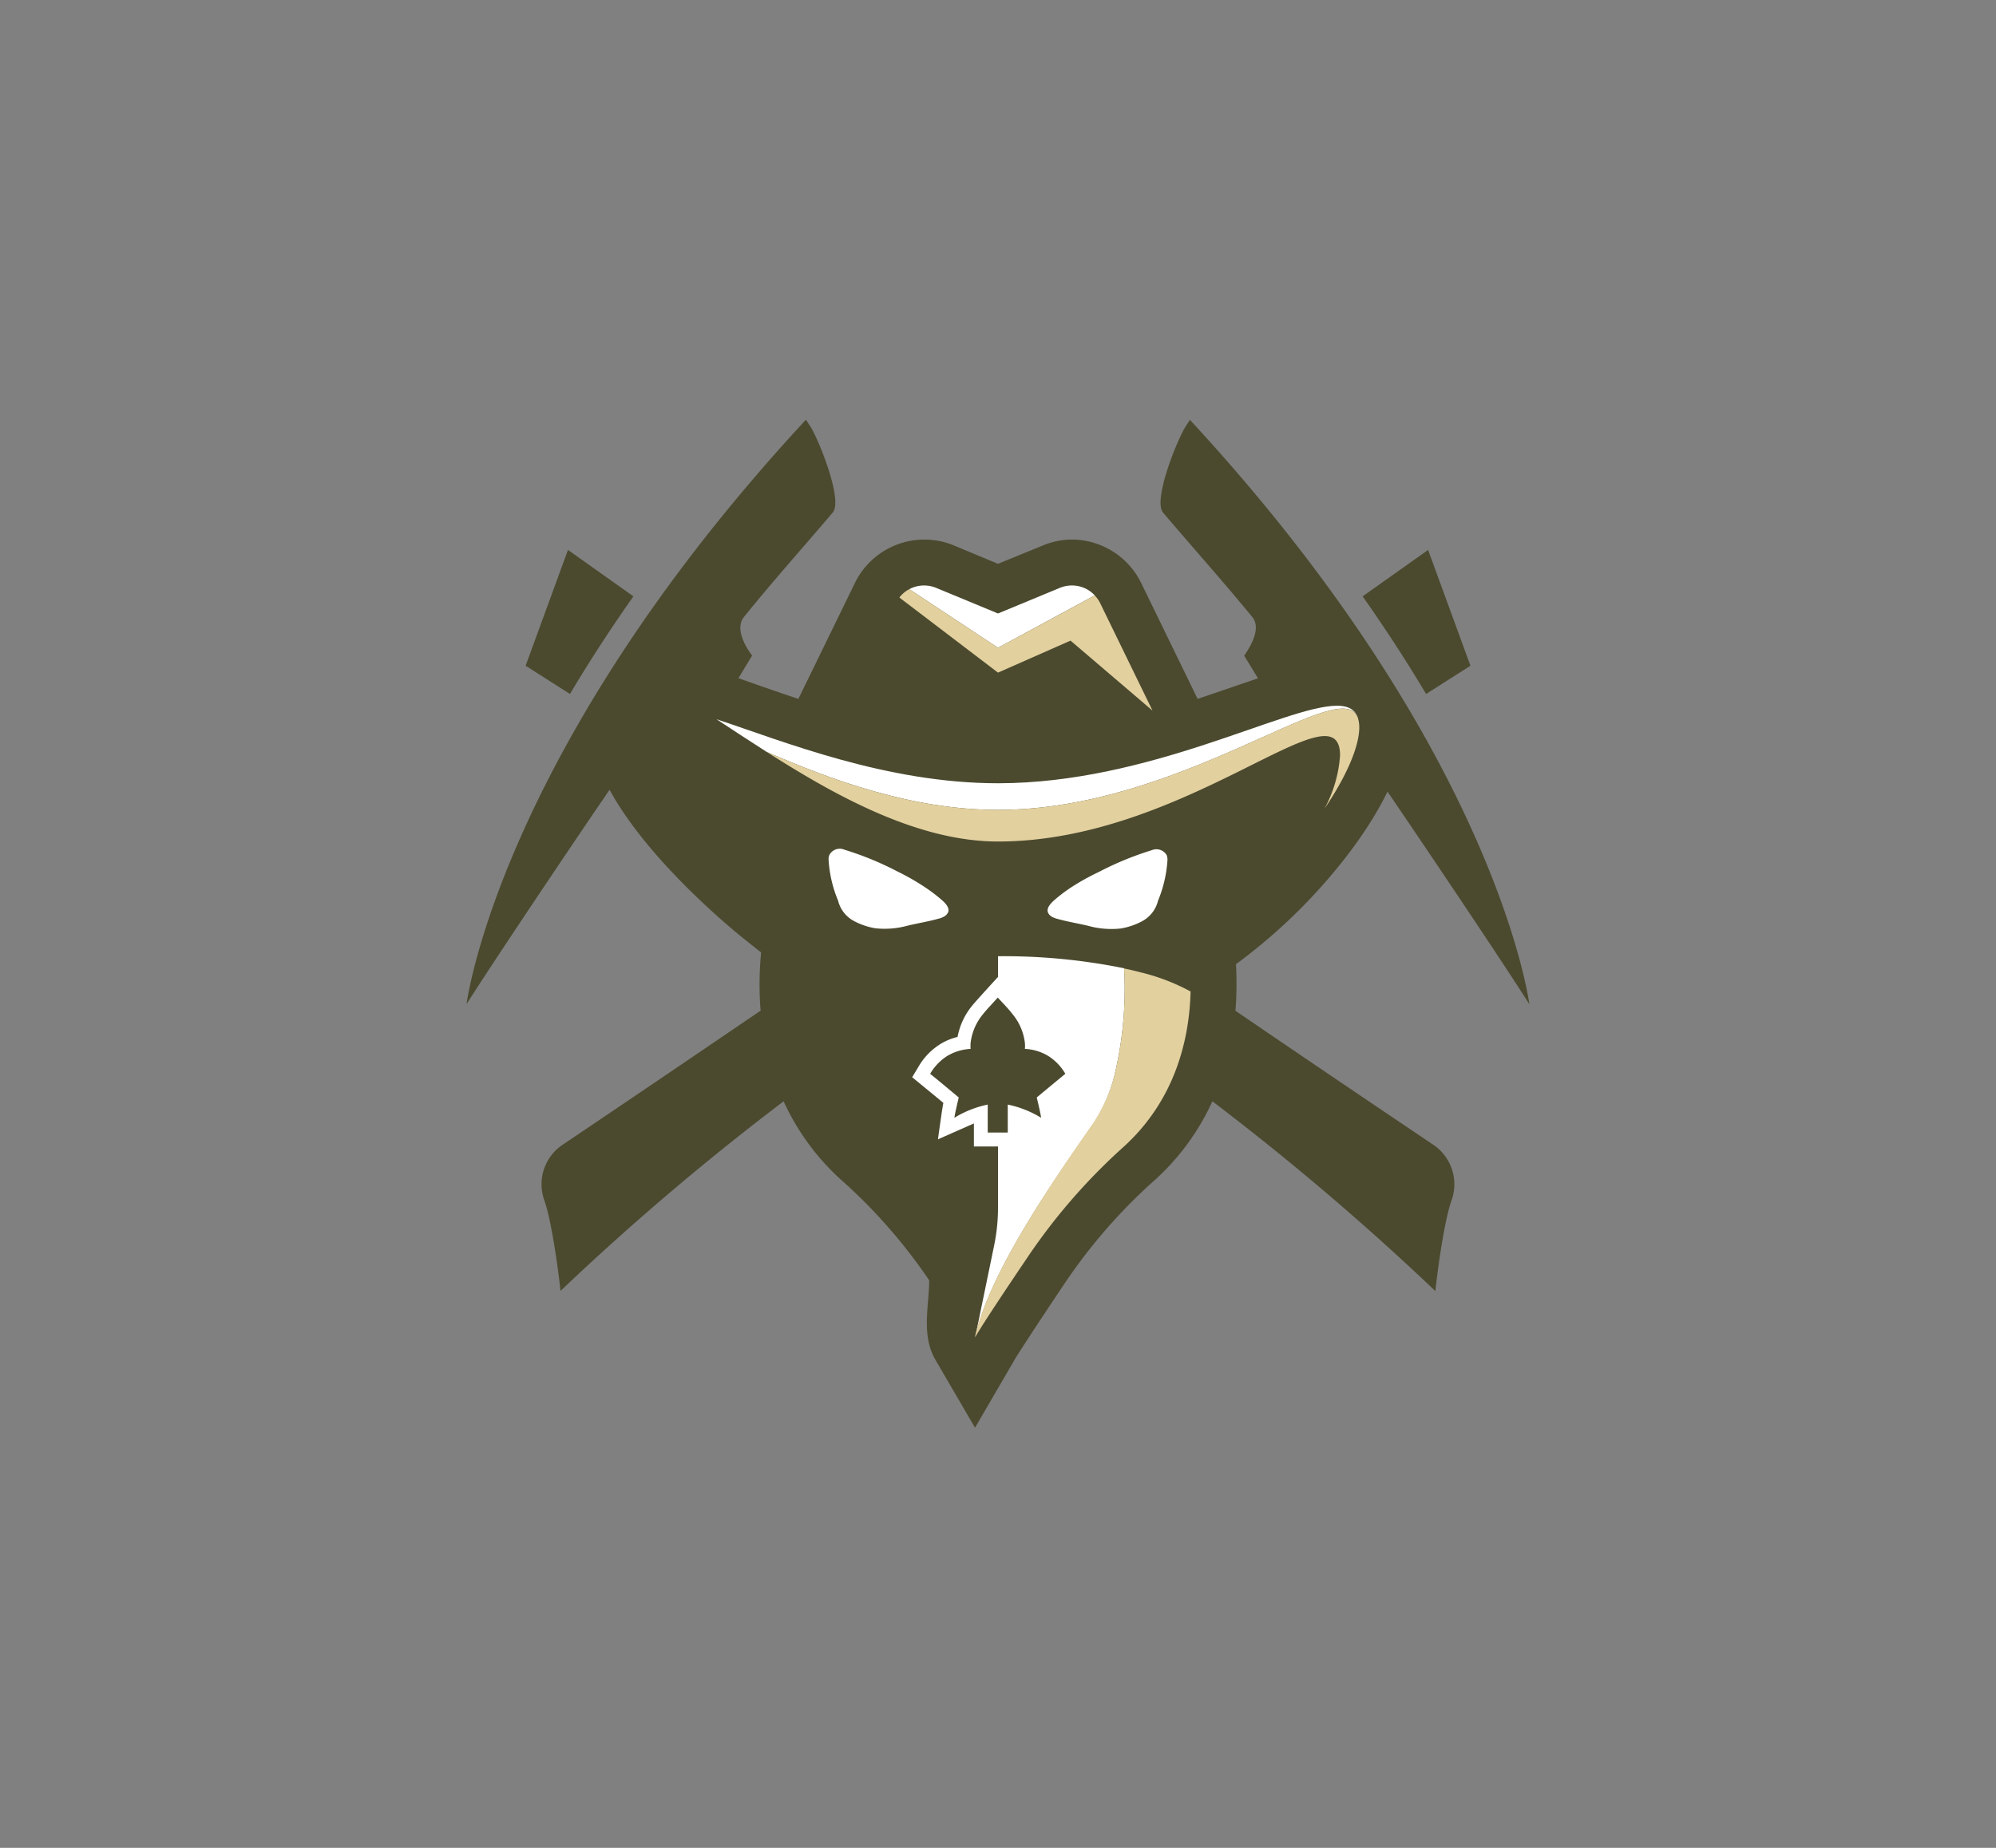 <?xml version="1.0" encoding="UTF-8"?> <svg xmlns="http://www.w3.org/2000/svg" viewBox="0 0 270 250"><rect x="0" y="0" width="270" height="250" fill="#808080" stroke="none"/><defs><style>.cls-1{fill:#4b4a2f;}.cls-2{fill:#fff;}.cls-3{fill:#e2d09f;}.cls-4{fill:none;}</style></defs><g id="Content"><path class="cls-1" d="M85.68,80.68,76.83,74.4,71.1,90.07l6,3.82C79.55,89.76,82.4,85.34,85.68,80.68Z"></path><path class="cls-1" d="M196.35,162.41c-1.18,3.33-2.18,11.91-2.18,12.27A356.77,356.77,0,0,0,164,149a32.48,32.48,0,0,1-8.18,11,74,74,0,0,0-12,13.93c-1.85,2.75-5.77,8.66-6.6,10.07l-5.33,9.16L126.55,184c-1.45-2.48-1.24-5.24-1-8.17.06-.76.15-1.91.14-2.62A72.67,72.67,0,0,0,114.2,160,32.61,32.61,0,0,1,106,149a353.65,353.65,0,0,0-30.19,25.66c0-.36-1-8.94-2.18-12.27a6.43,6.43,0,0,1,2.47-7.51c7.31-4.92,16.76-11.32,26.79-18.15a43.62,43.62,0,0,1,.07-7.86c-1.24-1-2.41-1.91-3.5-2.82-3.4-2.85-12.5-10.92-17-19.2-4.81,7-15.88,23.5-19.35,29,0,0,4.29-34.12,45.91-79.07.42.66.62.92.78,1.22,1.31,2.35,4.18,9.77,2.85,11.33-4.24,5-7.9,9.05-12,14.12-1.21,1.47,0,3.79,1.09,5.24l-1.85,3.06L103,92.85c1.56.54,3.22,1.12,5,1.7l7.65-15.69A10.45,10.45,0,0,1,125,73a10.3,10.3,0,0,1,4,.78L135,76.28l6.06-2.48A10.29,10.29,0,0,1,145,73a10.46,10.46,0,0,1,9.35,5.84L162,94.55c1.75-.58,3.42-1.16,5-1.7l3.17-1.08-1.87-3.06c1-1.45,2.3-3.77,1.09-5.24-4.16-5.07-7.82-9.12-12.06-14.12-1.33-1.56,1.56-9,2.86-11.33.16-.3.36-.56.77-1.22,41.62,45,45.92,79.07,45.92,79.07-3.43-5.44-14.31-21.62-19.19-28.77-3.07,6.33-8.64,13.07-14.18,18.15a76.44,76.44,0,0,1-6.32,5.2,46.46,46.46,0,0,1-.07,6.3c10,6.83,19.48,13.23,26.8,18.15A6.45,6.45,0,0,1,196.35,162.41Z"></path><path class="cls-1" d="M198.91,90.07,193.18,74.4l-8.86,6.28c3.29,4.66,6.13,9.08,8.59,13.21Z"></path><path class="cls-2" d="M126.6,79.52a4.33,4.33,0,0,0-1.6-.31,4.25,4.25,0,0,0-2,.5l12,7.93,13.09-7.09A4.21,4.21,0,0,0,145,79.21a4.26,4.26,0,0,0-1.6.31L135,83Z"></path><path class="cls-3" d="M123,79.71a4.13,4.13,0,0,0-1.34,1.13L135,91l9.81-4.33,11.09,9.47-7.1-14.58a4.33,4.33,0,0,0-.71-1L135,87.64Z"></path><path class="cls-2" d="M103.7,101.72c8.58,3.72,19.56,7.85,31.3,7.85,24.53,0,45.81-18,48.57-12.74-.43-.94-1.35-1.35-2.71-1.35-7,0-25.28,10.49-45.86,10.49-15.12,0-29-5.66-38.07-8.66C99,98.68,101.3,100.18,103.7,101.72Z"></path><path class="cls-2" d="M183.65,97a1.29,1.29,0,0,1,.06.21A1.29,1.29,0,0,0,183.65,97Z"></path><path class="cls-3" d="M135,109.57c-11.74,0-22.72-4.13-31.3-7.85,9.21,5.88,20.38,12.13,31.3,12.13,25.56,0,46.27-21.6,46.27-11.64a17.65,17.65,0,0,1-2.1,7.19c3-4.43,4.7-8.42,4.7-11a4.08,4.08,0,0,0-.16-1.17,1.29,1.29,0,0,0-.06-.21,1.19,1.19,0,0,0-.08-.16C180.81,91.55,159.53,109.57,135,109.57Z"></path><path class="cls-2" d="M150.91,144.82A50.24,50.24,0,0,0,152.06,131,81.63,81.63,0,0,0,135,129.37v2.8s-3,3.27-3.47,3.86a9.36,9.36,0,0,0-2,4.26,7.92,7.92,0,0,0-2.49,1.07,8.72,8.72,0,0,0-2.82,3l-.83,1.38s3.26,2.67,4.22,3.47c-.16.71-.73,4.93-.73,4.93l4.86-2.15v3.12H135v8.28a25,25,0,0,1-.5,5l-2.57,12.46c1.94-8.9,11.19-22,16-28.87A21.27,21.27,0,0,0,150.91,144.82Zm-17.3,8.4v-3.78a14.19,14.19,0,0,0-4.28,1.65l-.23.14c.06-.56.59-2.75.59-2.75s-3-2.52-3.87-3.2a7.07,7.07,0,0,1,2.24-2.37,6.72,6.72,0,0,1,3.23-1,6.71,6.71,0,0,1,0-.78,7.44,7.44,0,0,1,1.68-3.92c.62-.78,1.33-1.48,2-2.25.7.77,1.4,1.47,2,2.25a7.43,7.43,0,0,1,1.67,3.92,5,5,0,0,1,0,.78,6.65,6.65,0,0,1,3.23,1,7,7,0,0,1,2.24,2.37c-.84.68-3.87,3.2-3.87,3.2s.54,2.19.59,2.75l-.22-.14a14.16,14.16,0,0,0-4.29-1.65v3.78Z"></path><path class="cls-3" d="M154.25,131.54c-.53-.14-1.08-.27-1.64-.4l-.55-.11a50.24,50.24,0,0,1-1.15,13.79,21.27,21.27,0,0,1-3,7.08c-4.79,6.89-14,20-16,28.87l0,.14c1-1.78,5.38-8.29,6.81-10.4a80.76,80.76,0,0,1,13-15.11c7.41-6.55,9.18-15.11,9.33-21.26A28,28,0,0,0,154.25,131.54Z"></path><path class="cls-2" d="M144.84,120.09a22,22,0,0,0-1.82,1.35c-.68.57-2,1.62-.87,2.5a2.79,2.79,0,0,0,.94.39c1.36.38,2.75.6,4.12.93a11.78,11.78,0,0,0,4.38.36,9.4,9.4,0,0,0,2.93-1,4.29,4.29,0,0,0,2.12-2.74,17.3,17.3,0,0,0,1.29-5.61,2,2,0,0,0-.11-.57,1.6,1.6,0,0,0-2-.68,42.43,42.43,0,0,0-7.16,2.94A31.94,31.94,0,0,0,144.84,120.09Z"></path><path class="cls-2" d="M112.19,115.67a1.48,1.48,0,0,0-.11.57,16.79,16.79,0,0,0,1.29,5.61,4.26,4.26,0,0,0,2.12,2.74,9.31,9.31,0,0,0,2.93,1,11.73,11.73,0,0,0,4.37-.36c1.37-.33,2.77-.55,4.13-.93a2.74,2.74,0,0,0,.93-.39c1.16-.88-.18-1.93-.87-2.5a22,22,0,0,0-1.82-1.35,31.94,31.94,0,0,0-3.77-2.16,42.1,42.1,0,0,0-7.16-2.94A1.59,1.59,0,0,0,112.19,115.67Z"></path></g><g id="Invisible_Borders" data-name="Invisible Borders"><rect class="cls-4" y="250" width="270" height="250"></rect><rect class="cls-4" width="270" height="250"></rect></g></svg> 